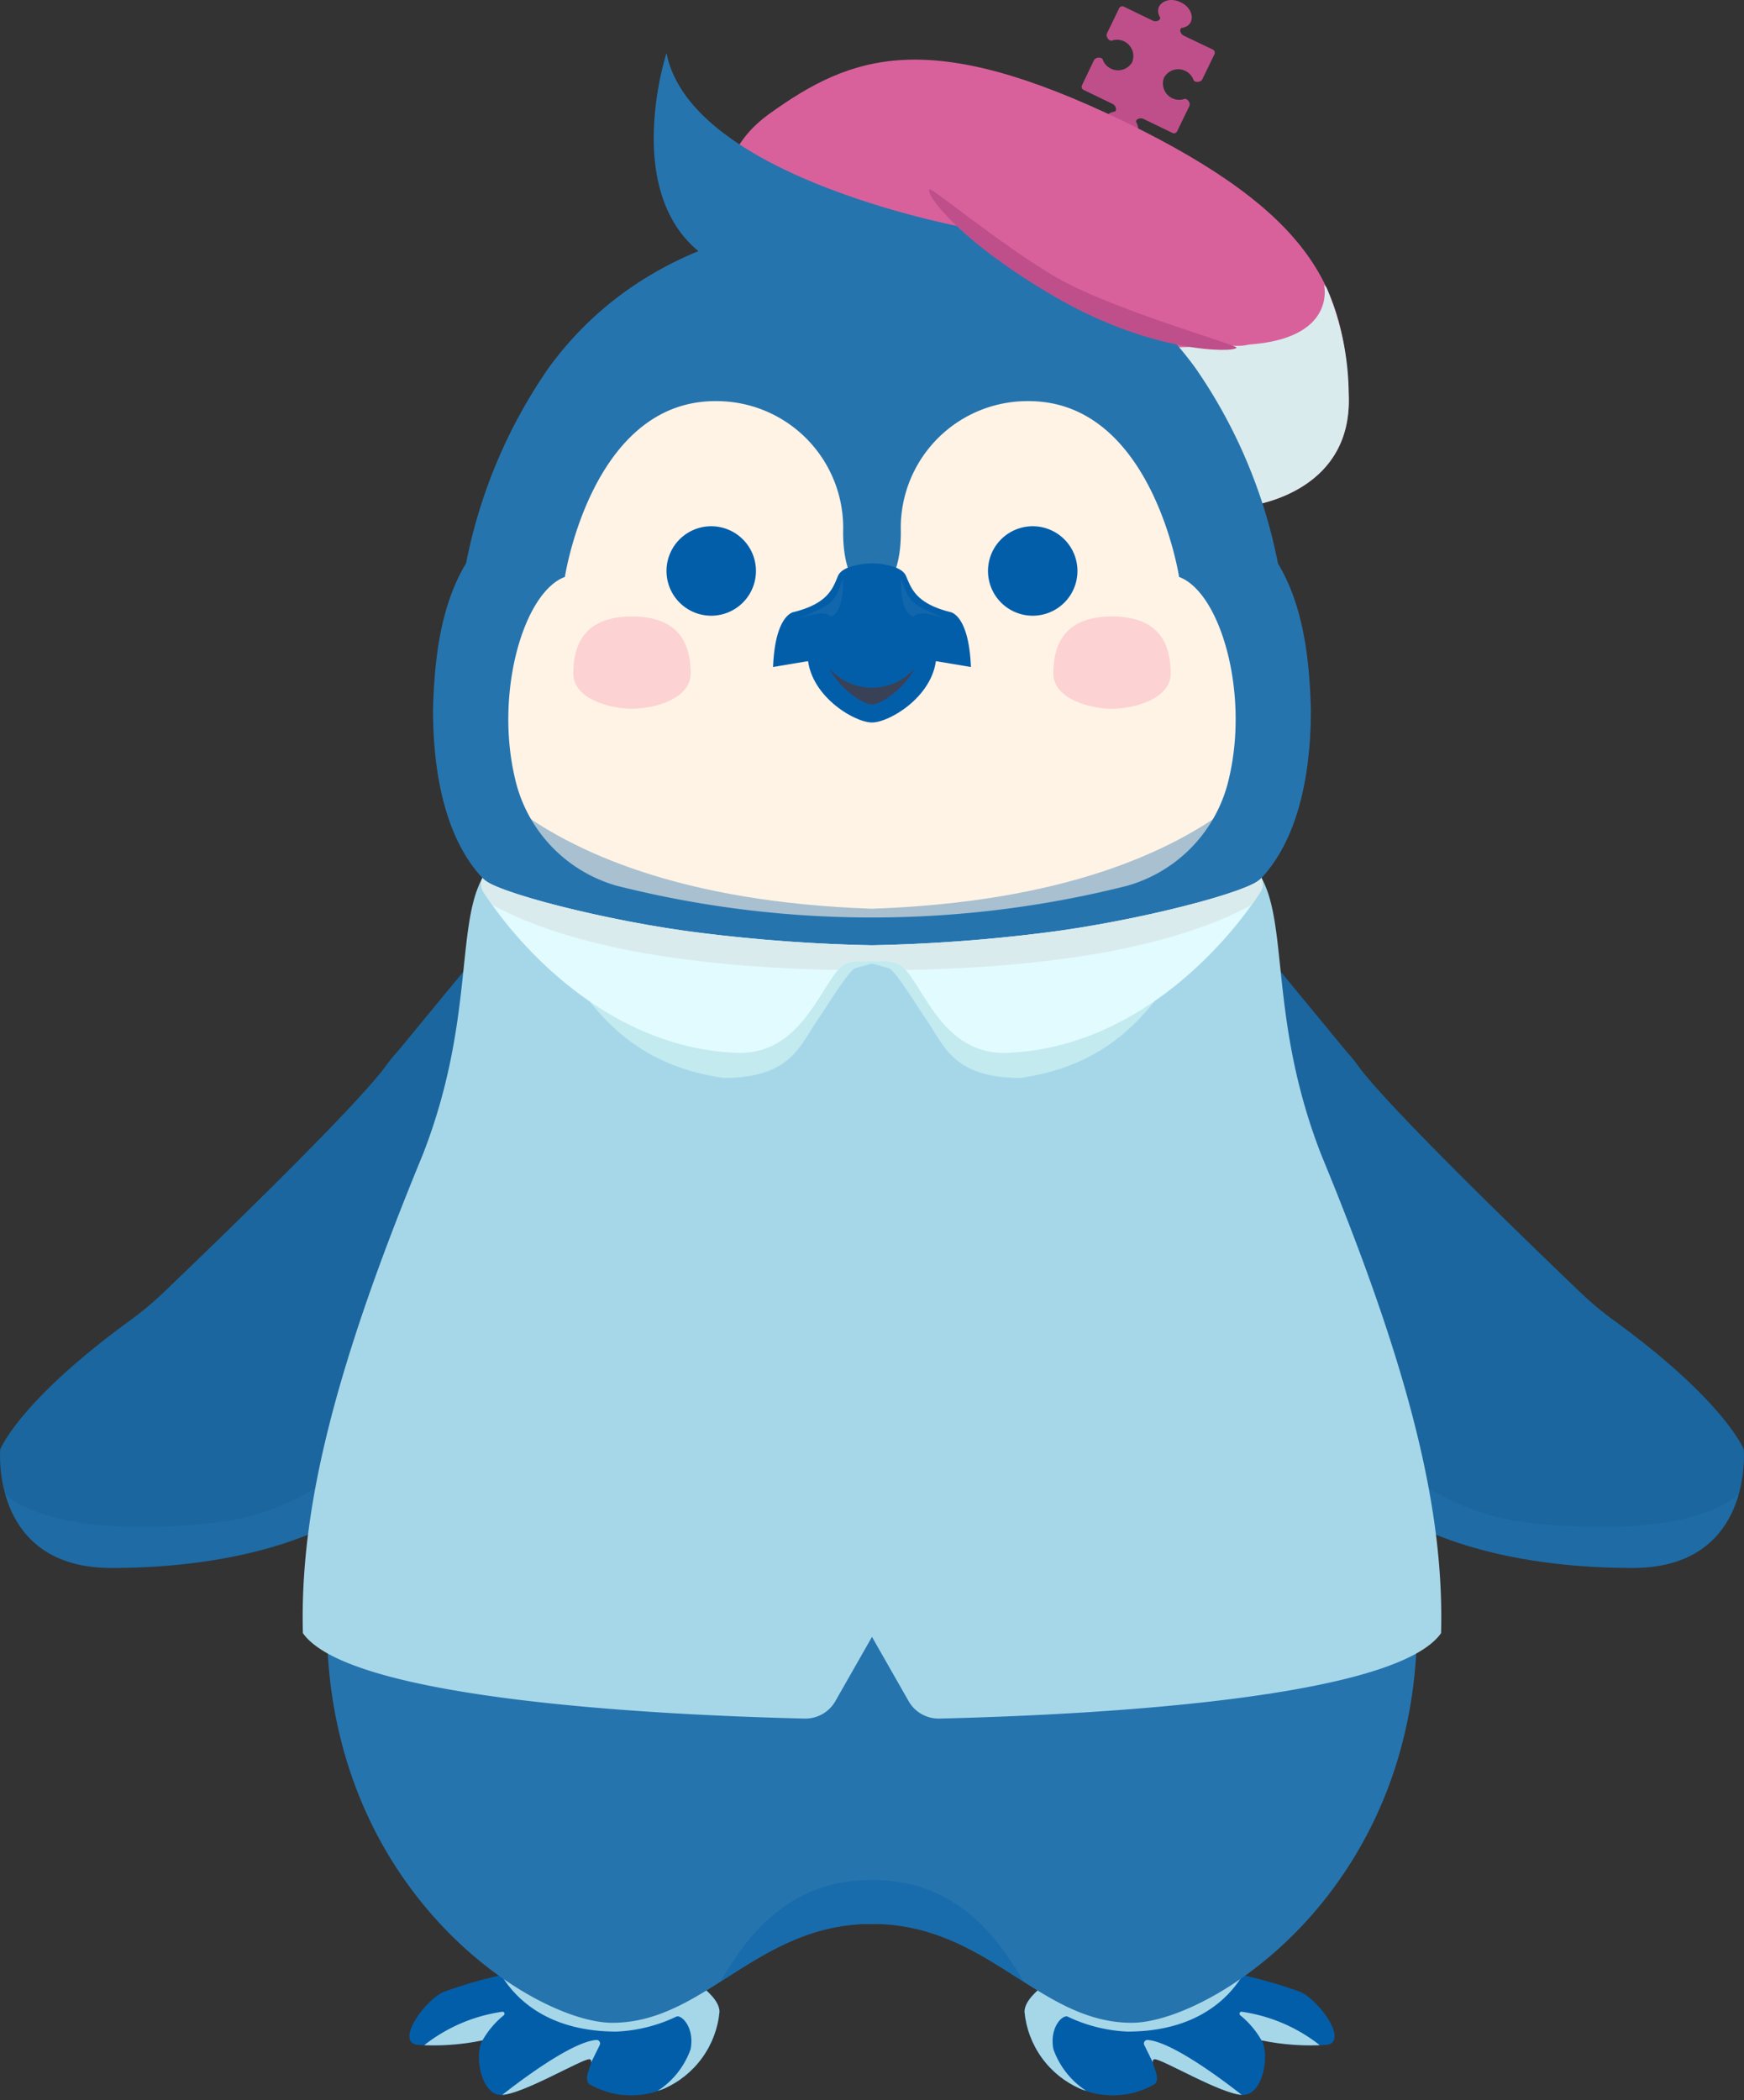 <svg id="グループ_619" data-name="グループ 619" xmlns="http://www.w3.org/2000/svg" xmlns:xlink="http://www.w3.org/1999/xlink" width="107.022" height="128.866" viewBox="0 0 107.022 128.866">
  <rect x="0" y="0" width="107.022" height="128.866" fill="#333333" stroke="none"/>
  <defs>
    <clipPath id="clip-path">
      <rect id="長方形_472" data-name="長方形 472" width="107.022" height="128.866" fill="none"/>
    </clipPath>
    <clipPath id="clip-path-3">
      <path id="パス_241" data-name="パス 241" d="M23.726,572.233c-1.926,2.637-10.678,11.078-13.7,13.97a20.023,20.023,0,0,1-2.056,1.714c-6.8,4.953-7.955,7.9-7.955,7.9S0,595.958,0,596.2v.049c0,1.574.5,6.842,6.843,6.842,7.462,0,14.291-1.888,17.58-5.8,1.256-1.494,6.079-9.232,10.375-16.242a7.7,7.7,0,0,0-1.386-10.085,6.624,6.624,0,0,0-4.253-1.563,6.717,6.717,0,0,0-5.432,2.825" transform="translate(0 -569.408)" fill="none"/>
    </clipPath>
    <clipPath id="clip-path-4">
      <rect id="長方形_458" data-name="長方形 458" width="35.159" height="24.814" fill="none"/>
    </clipPath>
    <clipPath id="clip-path-6">
      <path id="パス_245" data-name="パス 245" d="M648.792,570.971a7.7,7.7,0,0,0-1.386,10.085c4.3,7.01,9.119,14.749,10.375,16.242,3.288,3.91,10.118,5.8,17.58,5.8s6.83-7.281,6.83-7.281-1.151-2.945-7.955-7.9a20.024,20.024,0,0,1-2.056-1.714c-3.024-2.892-11.776-11.333-13.7-13.97a6.717,6.717,0,0,0-5.432-2.825,6.625,6.625,0,0,0-4.253,1.563" transform="translate(-646.125 -569.408)" fill="none"/>
    </clipPath>
    <clipPath id="clip-path-9">
      <rect id="長方形_461" data-name="長方形 461" width="20.033" height="11.643" fill="none"/>
    </clipPath>
    <clipPath id="clip-path-10">
      <path id="パス_250" data-name="パス 250" d="M575.25,1098.288s-2.656,1.348-2.656,2.562a5.745,5.745,0,0,0,3.415,4.719,5.146,5.146,0,0,0,4.553-.27c.506-.4-.379-1.462,0-1.54s4.156,2.189,5.429,2.189,1.653-2.537,1.147-3.346a14.785,14.785,0,0,0,4.047.27c1.265-.27-.506-2.7-1.644-3.236a28.451,28.451,0,0,0-14.291-1.348" transform="translate(-572.594 -1097.96)" fill="none"/>
    </clipPath>
    <clipPath id="clip-path-12">
      <path id="パス_256" data-name="パス 256" d="M245.189,1098.288s2.656,1.348,2.656,2.562a5.744,5.744,0,0,1-3.415,4.719,5.146,5.146,0,0,1-4.553-.27c-.506-.4.379-1.462,0-1.54s-4.156,2.189-5.429,2.189-1.653-2.537-1.147-3.346a14.785,14.785,0,0,1-4.047.27c-1.265-.27.506-2.7,1.644-3.236a28.452,28.452,0,0,1,14.291-1.348" transform="translate(-228.817 -1097.96)" fill="none"/>
    </clipPath>
    <clipPath id="clip-path-13">
      <rect id="長方形_463" data-name="長方形 463" width="38.039" height="17.263" fill="none"/>
    </clipPath>
    <clipPath id="clip-path-14">
      <path id="パス_266" data-name="パス 266" d="M268.949,123.207s-12.521-1.079-19.856,9.034a31.7,31.7,0,0,0-5.054,11.972c-1.649,2.724-1.942,6.162-2.028,8.926,0,5.687,1.518,8.764,3.035,10.382,3.921,3.91,14.191,4.315,23.9,4.315s19.983-.4,23.9-4.315c1.518-1.618,3.035-4.7,3.035-10.382-.086-2.764-.379-6.2-2.028-8.926a31.7,31.7,0,0,0-5.054-11.972c-6.046-8.334-15.613-9.067-18.791-9.067-.678,0-1.065.033-1.065.033" transform="translate(-242.011 -123.174)" fill="none"/>
    </clipPath>
    <clipPath id="clip-path-15">
      <rect id="長方形_465" data-name="長方形 465" width="53.878" height="16.043" fill="none"/>
    </clipPath>
    <clipPath id="clip-path-17">
      <rect id="長方形_466" data-name="長方形 466" width="9.106" height="2.427" fill="none"/>
    </clipPath>
    <clipPath id="clip-path-18">
      <rect id="長方形_467" data-name="長方形 467" width="40.724" height="9.843" fill="none"/>
    </clipPath>
    <clipPath id="clip-path-19">
      <path id="パス_279" data-name="パス 279" d="M303.455,494.012a100.06,100.06,0,0,1-10.5.759,100.059,100.059,0,0,1-10.5-.759c-5.758-.707-12.9-2.562-13.406-3.371a.912.912,0,0,0,.126.944c1.616,2.544,7.234,9.529,15.589,9.792,3.761.051,4.924-3.838,6.224-5.215.487-.515,1.305-.4,1.963-.4s1.477-.118,1.963.4c1.3,1.377,2.463,5.266,6.225,5.215,8.355-.262,13.973-7.248,15.589-9.792a.911.911,0,0,0,.126-.944c-.506.809-7.648,2.664-13.406,3.371" transform="translate(-268.981 -490.641)" fill="none"/>
    </clipPath>
    <clipPath id="clip-path-20">
      <rect id="長方形_469" data-name="長方形 469" width="56.154" height="9.168" fill="none"/>
    </clipPath>
    <clipPath id="clip-path-22">
      <path id="パス_284" data-name="パス 284" d="M216.152,755.389c-6.955-7.812-28.4-14.214-31.871-1.671a42.157,42.157,0,0,0-1.172,5.311c-3.049,20.092,11.86,29.744,17.108,29.744,5.691,0,8.853-6.067,15.936-6.067s10.244,6.067,15.936,6.067c5.248,0,20.157-9.652,17.108-29.744a42.175,42.175,0,0,0-1.173-5.311c-1.417-5.119-5.829-7.082-11.025-7.083-7.537,0-16.729,4.129-20.846,8.753" transform="translate(-182.702 -746.636)" fill="none"/>
    </clipPath>
    <clipPath id="clip-path-23">
      <rect id="長方形_471" data-name="長方形 471" width="18.718" height="6.337" fill="none"/>
    </clipPath>
  </defs>
  <g id="グループ_654" data-name="グループ 654" clip-path="url(#clip-path)">
    <g id="グループ_601" data-name="グループ 601" transform="translate(0 0)">
      <g id="グループ_600" data-name="グループ 600" clip-path="url(#clip-path)">
        <path id="パス_237" data-name="パス 237" d="M293.5,466.021c-25.042,0-23.9,2.7-23.9,2.7,0,15.1,23.9,11.506,23.9,11.506s23.9,3.595,23.9-11.506c0,0,1.138-2.7-23.9-2.7" transform="translate(-239.984 -414.853)" fill="#86c1d1"/>
        <path id="パス_238" data-name="パス 238" d="M33.411,570.971a6.613,6.613,0,0,0-9.685,1.262c-1.926,2.637-10.678,11.077-13.7,13.97a20.006,20.006,0,0,1-2.056,1.714c-6.8,4.953-7.954,7.9-7.954,7.9S-.619,603.1,6.843,603.1s14.291-1.888,17.58-5.8c1.256-1.494,6.079-9.232,10.375-16.242a7.7,7.7,0,0,0-1.386-10.085" transform="translate(0 -506.888)" fill="#1b669e"/>
        <path id="パス_239" data-name="パス 239" d="M214,468.455s-9.473,11.466-9.676,11.743a7.7,7.7,0,0,0,1.217,10.329,6.612,6.612,0,0,0,9.685-1.262c.178-.243,7.5-12.316,7.5-12.316,4.932-7.281-2.909-14.966-8.727-8.494" transform="translate(-180.595 -414.853)" fill="#1b669e"/>
      </g>
    </g>
    <g id="グループ_606" data-name="グループ 606" transform="translate(0 62.52)">
      <g id="グループ_605" data-name="グループ 605" clip-path="url(#clip-path-3)">
        <g id="グループ_604" data-name="グループ 604" transform="translate(0.266 10.632)" opacity="0.4" style="mix-blend-mode: multiply;isolation: isolate">
          <g id="グループ_603" data-name="グループ 603">
            <g id="グループ_602" data-name="グループ 602" clip-path="url(#clip-path-4)">
              <path id="パス_240" data-name="パス 240" d="M37.584,666.24s-6.706,10.62-11.635,14.831-7.46,5.123-11.256,5.528c-9.865.944-12.268-1.888-12.268-1.888a6.434,6.434,0,0,0,5.059,5.932c6.888,1.842,24.156-1.888,30.1-24.4" transform="translate(-2.425 -666.24)" fill="#2674ae"/>
            </g>
          </g>
        </g>
      </g>
    </g>
    <g id="グループ_608" data-name="グループ 608" transform="translate(0 0)">
      <g id="グループ_607" data-name="グループ 607" clip-path="url(#clip-path)">
        <path id="パス_242" data-name="パス 242" d="M648.792,570.971a6.613,6.613,0,0,1,9.685,1.262c1.926,2.637,10.678,11.077,13.7,13.97a20.012,20.012,0,0,0,2.056,1.714c6.8,4.953,7.954,7.9,7.954,7.9s.632,7.281-6.829,7.281-14.291-1.888-17.58-5.8c-1.256-1.494-6.079-9.232-10.375-16.242a7.7,7.7,0,0,1,1.386-10.085" transform="translate(-575.181 -506.888)" fill="#1b669e"/>
        <path id="パス_243" data-name="パス 243" d="M587.117,468.455s9.473,11.466,9.676,11.743a7.7,7.7,0,0,1-1.217,10.329,6.612,6.612,0,0,1-9.685-1.262c-.178-.243-7.5-12.316-7.5-12.316-4.932-7.281,2.909-14.966,8.727-8.494" transform="translate(-513.496 -414.853)" fill="#1b669e"/>
      </g>
    </g>
    <g id="グループ_613" data-name="グループ 613" transform="translate(70.944 62.52)">
      <g id="グループ_612" data-name="グループ 612" clip-path="url(#clip-path-6)">
        <g id="グループ_611" data-name="グループ 611" transform="translate(0.653 10.632)" opacity="0.4" style="mix-blend-mode: multiply;isolation: isolate">
          <g id="グループ_610" data-name="グループ 610">
            <g id="グループ_609" data-name="グループ 609" clip-path="url(#clip-path-4)">
              <path id="パス_244" data-name="パス 244" d="M652.072,666.24s6.706,10.62,11.635,14.831,7.46,5.123,11.256,5.528c9.865.944,12.268-1.888,12.268-1.888a6.434,6.434,0,0,1-5.059,5.932c-6.888,1.842-24.156-1.888-30.1-24.4" transform="translate(-652.072 -666.24)" fill="#2674ae"/>
            </g>
          </g>
        </g>
      </g>
    </g>
    <g id="グループ_628" data-name="グループ 628" transform="translate(0 0)">
      <g id="グループ_627" data-name="グループ 627" clip-path="url(#clip-path)">
        <path id="パス_246" data-name="パス 246" d="M575.25,1098.288s-2.656,1.348-2.656,2.562a5.745,5.745,0,0,0,3.415,4.719,5.145,5.145,0,0,0,4.553-.27c.506-.4-.38-1.462,0-1.54s4.156,2.189,5.429,2.189,1.653-2.537,1.147-3.346a14.784,14.784,0,0,0,4.047.27c1.265-.27-.506-2.7-1.644-3.236a28.451,28.451,0,0,0-14.291-1.348" transform="translate(-509.724 -977.406)" fill="#035eaa"/>
        <g id="グループ_618" data-name="グループ 618" transform="translate(61.865 117.222)" style="mix-blend-mode: multiply;isolation: isolate">
          <g id="グループ_617" data-name="グループ 617">
            <g id="グループ_616" data-name="グループ 616" clip-path="url(#clip-path-9)">
              <g id="グループ_615" data-name="グループ 615" transform="translate(1.005 3.332)">
                <g id="グループ_614" data-name="グループ 614" clip-path="url(#clip-path-10)">
                  <path id="パス_247" data-name="パス 247" d="M645.552,1143.524s-4.2-3.419-5.989-3.532a.217.217,0,0,0-.19.319l1.12,2.269s4.3,1.618,5.059.944" transform="translate(-632.02 -1135.376)" fill="#a6d7e9"/>
                  <path id="パス_248" data-name="パス 248" d="M697.648,1126.247a10.036,10.036,0,0,0-4.776-2.028.124.124,0,0,0-.071.219,5.479,5.479,0,0,1,1.305,1.539c.6,1.069,3.921.809,3.541.27" transform="translate(-679.562 -1121.336)" fill="#a6d7e9"/>
                  <path id="パス_249" data-name="パス 249" d="M578.361,1070.466s-1.265,4.584-7.588,4.584a9.4,9.4,0,0,1-3.668-.915c-.309-.151-1.138.646-.885,1.994a5.082,5.082,0,0,0,2.023,2.562c-1.644-.539-6.324-2.292-4.3-6.876,2.222-4.637,12.832-5.923,14.418-1.348" transform="translate(-564.449 -1070.948)" fill="#a6d7e9"/>
                </g>
              </g>
            </g>
          </g>
        </g>
        <path id="パス_251" data-name="パス 251" d="M481.545,753.718a42.174,42.174,0,0,1,1.173,5.311c3.049,20.092-11.86,29.744-17.108,29.744-5.691,0-8.853-6.067-15.936-6.067-6.829,0-4.932-15.37-1.9-24.269s29.847-18.876,33.768-4.719" transform="translate(-396.163 -664.656)" fill="#2674ae"/>
        <path id="パス_252" data-name="パス 252" d="M245.189,1098.288s2.656,1.348,2.656,2.562a5.745,5.745,0,0,1-3.415,4.719,5.145,5.145,0,0,1-4.553-.27c-.506-.4.379-1.462,0-1.54s-4.156,2.189-5.429,2.189-1.653-2.537-1.147-3.346a14.784,14.784,0,0,1-4.047.27c-1.265-.27.506-2.7,1.644-3.236a28.451,28.451,0,0,1,14.291-1.348" transform="translate(-203.693 -977.406)" fill="#035eaa"/>
        <g id="グループ_623" data-name="グループ 623" transform="translate(25.124 117.222)" style="mix-blend-mode: multiply;isolation: isolate">
          <g id="グループ_622" data-name="グループ 622">
            <g id="グループ_621" data-name="グループ 621" clip-path="url(#clip-path-9)">
              <g id="グループ_620" data-name="グループ 620" transform="translate(0 3.332)">
                <g id="グループ_619-2" data-name="グループ 619" clip-path="url(#clip-path-12)">
                  <path id="パス_253" data-name="パス 253" d="M278.871,1143.524s4.2-3.419,5.989-3.532a.217.217,0,0,1,.19.319l-1.12,2.269s-4.3,1.618-5.059.944" transform="translate(-273.375 -1135.376)" fill="#a6d7e9"/>
                  <path id="パス_254" data-name="パス 254" d="M237.16,1126.247a10.036,10.036,0,0,1,4.776-2.028.124.124,0,0,1,.071.219,5.479,5.479,0,0,0-1.305,1.539c-.6,1.069-3.921.809-3.541.27" transform="translate(-236.217 -1121.336)" fill="#a6d7e9"/>
                  <path id="パス_255" data-name="パス 255" d="M275.415,1070.466s1.265,4.584,7.588,4.584a9.4,9.4,0,0,0,3.668-.915c.309-.151,1.138.646.885,1.994a5.082,5.082,0,0,1-2.023,2.562c1.644-.539,6.323-2.292,4.3-6.876-2.222-4.637-12.832-5.923-14.418-1.348" transform="translate(-270.299 -1070.948)" fill="#a6d7e9"/>
                </g>
              </g>
            </g>
          </g>
        </g>
        <path id="パス_257" data-name="パス 257" d="M184.281,753.718a42.165,42.165,0,0,0-1.173,5.311c-3.049,20.092,11.86,29.744,17.108,29.744,5.691,0,8.853-6.067,15.935-6.067,6.829,0,4.932-15.37,1.9-24.269s-29.847-18.876-33.768-4.719" transform="translate(-162.641 -664.656)" fill="#2674ae"/>
        <path id="パス_258" data-name="パス 258" d="M250.239,474.454c-2.867-9.985-4.792-17.66-6.031-23.31-1.42-6.479-1.937-10.3-1.937-11.88,0-4.255-6.956-6.337-23.9-6.337s-23.9,2.081-23.9,6.337c0,1.585-.517,5.4-1.937,11.88-1.238,5.65-3.163,13.325-6.031,23.31a41.424,41.424,0,0,0-1.3,6.263c-.213,7.085,20.023,9.242,33.176,8.164,13.153,1.079,33.389-1.079,33.176-8.164a41.408,41.408,0,0,0-1.3-6.263" transform="translate(-164.857 -385.393)" fill="#2674ae"/>
        <path id="パス_259" data-name="パス 259" d="M609.265,1.014h0c.109.152-.031.262-.19.289a.4.4,0,0,1-.24-.039L607.094.422a.218.218,0,0,0-.3.075l-.748,1.546a.279.279,0,0,0-.011.218c.055.152.2.3.362.218h0a1,1,0,0,1,1.19,1.336,1,1,0,0,1-1.786-.1h0c-.037-.175-.243-.2-.4-.148a.279.279,0,0,0-.164.144L604.5,5.251a.218.218,0,0,0,.125.279l1.742.843a.4.4,0,0,1,.18.164c.077.142.078.32-.109.329h0c-.807.175-.69,1.188.129,1.56.8.411,1.667-.126,1.3-.867h0c-.109-.152.031-.262.19-.289a.4.4,0,0,1,.24.039l1.742.843a.218.218,0,0,0,.3-.075l.748-1.546a.279.279,0,0,0,.011-.218c-.055-.152-.2-.3-.362-.218h0a1,1,0,0,1-1.19-1.336,1,1,0,0,1,1.786.1h0c.037.175.243.2.4.148a.279.279,0,0,0,.164-.144l.748-1.546a.218.218,0,0,0-.125-.279L610.766,2.2a.4.4,0,0,1-.18-.164c-.077-.142-.078-.32.109-.328h0c.807-.175.69-1.188-.129-1.56-.8-.411-1.667.125-1.3.867" transform="translate(-538.11 -0.005)" fill="#bf4f8a"/>
        <path id="パス_260" data-name="パス 260" d="M443.452,53.861c-.287-6.236-1.9-10.975-13.833-16.75s-16.651-4.094-21.719-.448-1.516,9.175-1.516,9.175c1.258,2.285,9.057,7.049,14.392,9.553,5.274,2.628,13.851,5.785,16.423,5.353,0,0,6.539-.648,6.252-6.884" transform="translate(-360.687 -29.68)" fill="#d9619b"/>
        <path id="パス_261" data-name="パス 261" d="M482.6,132.953c-.584-3.193-5.715-6.4-10.03-8.49s-10.017-4.118-12.883-2.593-.328,4.571-.328,4.571c.92,1.246,6.012,4.182,9.445,5.806,3.4,1.683,8.867,3.853,10.415,3.8,0,0,3.965.1,3.38-3.095" transform="translate(-407.997 -108.016)" fill="#bf4f8a"/>
        <g id="グループ_626" data-name="グループ 626" transform="translate(44.735 13.842)" style="mix-blend-mode: multiply;isolation: isolate">
          <g id="グループ_625" data-name="グループ 625">
            <g id="グループ_624" data-name="グループ 624" clip-path="url(#clip-path-13)">
              <path id="パス_262" data-name="パス 262" d="M445.459,136.412a16.777,16.777,0,0,0-1.367-6.542c-.049-.057-.1-.115-.147-.172,0,0,.961,3.843-6.039,3.706a71.461,71.461,0,0,1-14.823-.549c-4.063-.694-11.538-3.865-15.654-6.782a8.781,8.781,0,0,0,.962,2.317c1.258,2.285,9.057,7.049,14.392,9.553,5.274,2.628,13.851,5.786,16.423,5.353,0,0,6.539-.648,6.252-6.884" transform="translate(-407.43 -126.073)" fill="#daebed"/>
            </g>
          </g>
        </g>
        <path id="パス_263" data-name="パス 263" d="M293.86,144.214a31.7,31.7,0,0,0-5.054-11.972c-7.335-10.112-19.856-9.034-19.856-9.034s-12.521-1.079-19.856,9.034a31.7,31.7,0,0,0-5.054,11.972c-1.649,2.724-1.942,6.162-2.028,8.926,0,5.687,1.518,8.764,3.035,10.382,3.921,3.91,14.191,4.315,23.9,4.315s19.983-.4,23.9-4.315c1.518-1.618,3.035-4.7,3.035-10.382-.086-2.764-.379-6.2-2.028-8.926" transform="translate(-215.439 -109.65)" fill="#2674ae"/>
        <path id="パス_264" data-name="パス 264" d="M325.27,234.958s-1.644-10.786-9.233-10.786a7.774,7.774,0,0,0-7.841,8.022c0,3.708-1.771,3.843-1.771,3.843s-1.771-.135-1.771-3.843a7.774,7.774,0,0,0-7.841-8.022c-7.588,0-9.233,10.786-9.233,10.786-2.524.942-4.292,7.045-3.082,12.277a8.888,8.888,0,0,0,6.279,6.678,63.97,63.97,0,0,0,31.295,0,8.888,8.888,0,0,0,6.279-6.678c1.211-5.232-.557-11.335-3.082-12.277" transform="translate(-252.915 -199.559)" fill="#fff3e6"/>
      </g>
    </g>
    <g id="グループ_633" data-name="グループ 633" transform="translate(26.572 13.524)">
      <g id="グループ_632" data-name="グループ 632" clip-path="url(#clip-path-14)">
        <g id="グループ_631" data-name="グループ 631" transform="translate(-0.001 29.965)" opacity="0.4" style="mix-blend-mode: multiply;isolation: isolate">
          <g id="グループ_630" data-name="グループ 630">
            <g id="グループ_629" data-name="グループ 629" clip-path="url(#clip-path-15)">
              <path id="パス_265" data-name="パス 265" d="M295.883,396.087s-3.541,11.46-26.939,12.27c-23.4-.809-26.939-12.27-26.939-12.27,0,3.779-.132,9.547,3.415,11.73,7.944,4.889,23.524,4.289,23.524,4.289s15.58.6,23.524-4.289c3.547-2.183,3.415-7.951,3.415-11.73" transform="translate(-242.005 -396.087)" fill="#2674ae"/>
            </g>
          </g>
        </g>
      </g>
    </g>
    <g id="グループ_641" data-name="グループ 641" transform="translate(0 0)">
      <g id="グループ_640" data-name="グループ 640" clip-path="url(#clip-path)">
        <path id="パス_267" data-name="パス 267" d="M458.357,365.357c0,2.855,3.184,3.782,3.184,3.782s3.294-1.037,3.294-3.782Z" transform="translate(-408.03 -325.242)" fill="#394156"/>
        <path id="パス_268" data-name="パス 268" d="M458.713,359.357c-.364,0-.549.3-.549.659,0,1.427-2.086,3.111-2.855,3.111s-2.855-1.684-2.855-3.111c0-.364-.185-.659-.549-.659s-.549.3-.549.659c0,2.515,2.855,4.217,3.953,4.217s3.953-1.7,3.953-4.217c0-.364-.185-.659-.549-.659" transform="translate(-401.799 -319.901)" fill="#035eaa"/>
        <path id="パス_269" data-name="パス 269" d="M442.944,317.786c-2.15-.539-2.4-1.483-2.723-2.225s-2.083-.769-2.083-.769-1.763.027-2.083.769-.573,1.685-2.723,2.225c0,0-1.138.135-1.265,3.371l2.044-.343a1.736,1.736,0,0,1,1.315.32,3.487,3.487,0,0,0,5.423,0,1.736,1.736,0,0,1,1.315-.32l2.044.343c-.126-3.236-1.265-3.371-1.265-3.371" transform="translate(-384.627 -280.23)" fill="#035eaa"/>
        <g id="グループ_636" data-name="グループ 636" transform="translate(48.958 35.534)" opacity="0.4" style="mix-blend-mode: screen;isolation: isolate">
          <g id="グループ_635" data-name="グループ 635">
            <g id="グループ_634" data-name="グループ 634" clip-path="url(#clip-path-17)">
              <path id="パス_270" data-name="パス 270" d="M447.914,325.93c-.379-.27-.632-.27-2.024.135a14,14,0,0,0,1.771-.809c.759-.539.724-1.12,1.012-1.618,0,1.483-.311,2.181-.759,2.292m5.059,0c.379-.27.632-.27,2.024.135a14,14,0,0,1-1.771-.809c-.759-.539-.724-1.12-1.012-1.618,0,1.483.311,2.181.759,2.292" transform="translate(-445.89 -323.638)" fill="#2674ae"/>
            </g>
          </g>
        </g>
        <path id="パス_271" data-name="パス 271" d="M327.546,348.018c0,1.564-2.276,2.157-3.6,2.157s-3.6-.594-3.6-2.157.506-3.505,3.6-3.505,3.6,1.942,3.6,3.505" transform="translate(-285.164 -306.686)" fill="#fcd2d2"/>
        <path id="パス_272" data-name="パス 272" d="M588.72,348.018c0,1.564,2.276,2.157,3.6,2.157s3.6-.594,3.6-2.157-.506-3.505-3.6-3.505-3.6,1.942-3.6,3.505" transform="translate(-524.079 -306.686)" fill="#fcd2d2"/>
        <path id="パス_273" data-name="パス 273" d="M372.5,296.832a2.745,2.745,0,1,1,2.745,2.745,2.745,2.745,0,0,1-2.745-2.745" transform="translate(-331.6 -261.797)" fill="#035eaa"/>
        <path id="パス_274" data-name="パス 274" d="M557.7,296.832a2.745,2.745,0,1,0-2.745,2.745,2.745,2.745,0,0,0,2.745-2.745" transform="translate(-491.581 -261.797)" fill="#035eaa"/>
        <path id="パス_275" data-name="パス 275" d="M231.685,507.629c-3.162-8.09-2.024-14.022-3.668-16.988,0,0-2.112,2.134-10.118,3.371-2.9.448-10.959,1.348-13.786,1.348s-10.883-.9-13.785-1.348c-8.006-1.237-10.118-3.371-10.118-3.371-1.644,2.966-.506,8.9-3.668,16.988-5.565,13.483-7.545,21.977-7.352,29.349,2.892,4.113,22.1,5.036,30.809,5.243a2.119,2.119,0,0,0,1.883-1.1l2.231-3.913,2.231,3.913a2.119,2.119,0,0,0,1.883,1.1c8.713-.207,27.917-1.129,30.809-5.243.193-7.372-1.787-15.866-7.352-29.349" transform="translate(-150.603 -436.77)" fill="#a6d7e9"/>
        <g id="グループ_639" data-name="グループ 639" transform="translate(33.149 56.298)" style="mix-blend-mode: multiply;isolation: isolate">
          <g id="グループ_638" data-name="グループ 638">
            <g id="グループ_637" data-name="グループ 637" clip-path="url(#clip-path-18)">
              <path id="パス_276" data-name="パス 276" d="M333.4,514.362a92.209,92.209,0,0,1-22.259,0c-5.7-.7-8.184-1-9.233-1.618,2.718,5.817,5.691,9.034,11.256,9.843,4.174,0,4.684-2.022,5.818-3.64.437-.623,1.88-3,2.277-3.1.441-.113.947-.27,1.012-.27s.571.157,1.012.27c.4.1,1.84,2.478,2.277,3.1,1.134,1.618,1.644,3.64,5.818,3.64,5.565-.809,8.538-4.026,11.256-9.843-1.048.618-3.537.919-9.232,1.618" transform="translate(-301.907 -512.744)" fill="#c2eaef"/>
            </g>
          </g>
        </g>
        <path id="パス_277" data-name="パス 277" d="M316.862,490.641c-.506.809-7.648,2.664-13.406,3.371a100.058,100.058,0,0,1-10.5.759,100.059,100.059,0,0,1-10.5-.759c-5.758-.707-12.9-2.562-13.406-3.371a.911.911,0,0,0,.126.944c1.616,2.544,7.234,9.53,15.589,9.792,3.761.051,4.924-3.839,6.224-5.215.487-.515,1.305-.4,1.964-.4s1.477-.118,1.963.4c1.3,1.377,2.463,5.266,6.224,5.215,8.355-.262,13.973-7.248,15.589-9.792a.911.911,0,0,0,.127-.944" transform="translate(-239.448 -436.77)" fill="#e1fbff"/>
      </g>
    </g>
    <g id="グループ_646" data-name="グループ 646" transform="translate(29.534 53.872)">
      <g id="グループ_645" data-name="グループ 645" clip-path="url(#clip-path-19)">
        <g id="グループ_644" data-name="グループ 644" transform="translate(-4.1 -3.506)" style="mix-blend-mode: multiply;isolation: isolate">
          <g id="グループ_643" data-name="グループ 643">
            <g id="グループ_642" data-name="グループ 642" clip-path="url(#clip-path-20)">
              <path id="パス_278" data-name="パス 278" d="M259.722,464.646l-28.077-5.933s.231,2.79,5.023,5.292c3.9,2.033,10.8,3.877,23.053,3.877s19.158-1.843,23.053-3.877c4.792-2.5,5.023-5.292,5.023-5.292Z" transform="translate(-231.645 -458.713)" fill="#daebed"/>
            </g>
          </g>
        </g>
      </g>
    </g>
    <g id="グループ_648" data-name="グループ 648" transform="translate(0 0)">
      <g id="グループ_647" data-name="グループ 647" clip-path="url(#clip-path)">
        <path id="パス_280" data-name="パス 280" d="M384.832,40.446s-17.172-3.029-18.682-10.779c0,0-3.568,10.916,4.529,13.524s20.208,1.646,14.153-2.745" transform="translate(-325.251 -26.41)" fill="#2674ae"/>
        <path id="パス_281" data-name="パス 281" d="M509.05,73.318c-7.561-1.811-13.625-4.712-17.705-9.058,0,0-3.874-4.655-4-5.484s10.858.955,15.8,4.935S514.4,74,509.05,73.318" transform="translate(-433.838 -52.145)" fill="#d9619b"/>
        <path id="パス_282" data-name="パス 282" d="M526.977,112.354c-6-3.495-7.983-6.344-7.707-6.6.136-.128,4.175,3.245,7.607,5.3s11.28,4.227,11.235,4.415c-.075.315-5.133.379-11.135-3.116" transform="translate(-462.232 -94.137)" fill="#bf4f8a"/>
      </g>
    </g>
    <g id="グループ_653" data-name="グループ 653" transform="translate(20.06 81.98)">
      <g id="グループ_652" data-name="グループ 652" clip-path="url(#clip-path-22)">
        <g id="グループ_651" data-name="グループ 651" transform="translate(24.092 33.374)" opacity="0.4" style="mix-blend-mode: multiply;isolation: isolate">
          <g id="グループ_650" data-name="グループ 650">
            <g id="グループ_649" data-name="グループ 649" clip-path="url(#clip-path-23)">
              <path id="パス_283" data-name="パス 283" d="M411.479,1050.594c-4.68,0-7.334,2.787-9.359,6.337l9.359-2.281,9.359,2.281c-2.025-3.55-4.68-6.337-9.359-6.337" transform="translate(-402.12 -1050.594)" fill="#035eaa"/>
            </g>
          </g>
        </g>
      </g>
    </g>
  </g>
</svg>
